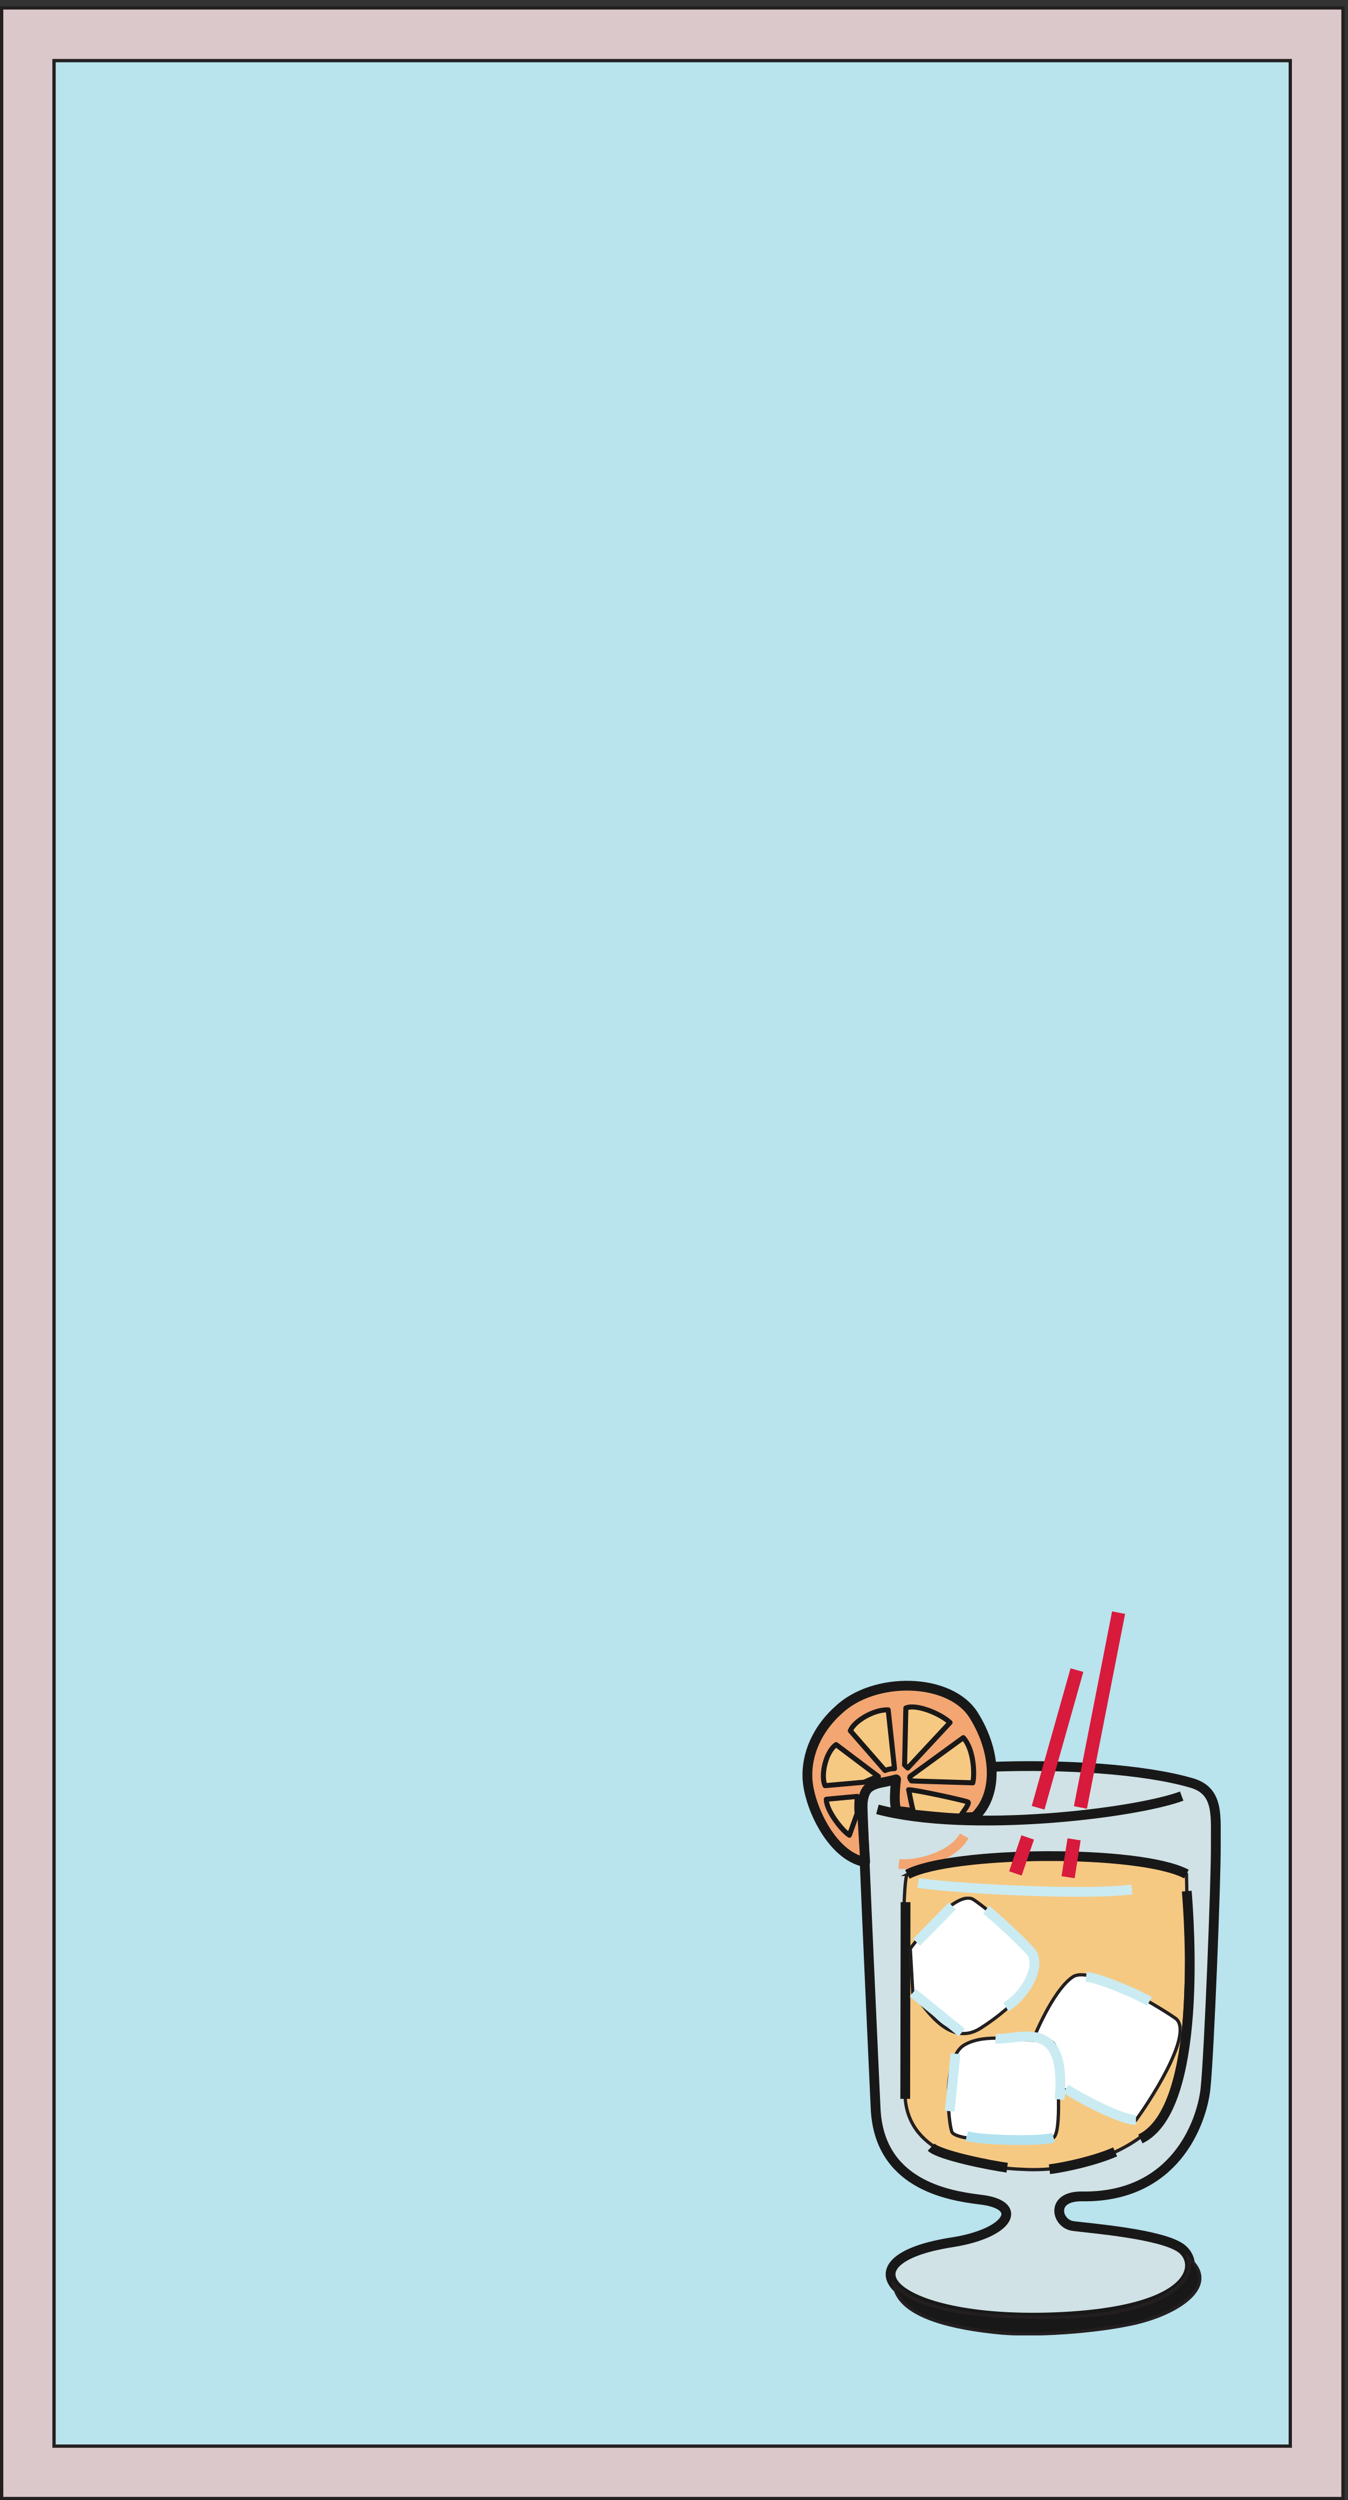 <svg xmlns="http://www.w3.org/2000/svg" xml:space="preserve" width="409" height="758.344"><rect width="100%" height="100%" fill="#333333" stroke="none"/><defs><clipPath id="a" clipPathUnits="userSpaceOnUse"><path d="M1830.32 2039.02h954.13V375.559h-954.13z" clip-rule="evenodd"/></clipPath><clipPath id="b" clipPathUnits="userSpaceOnUse"><path d="M2072.88 1376.26h622.43V814.5h-622.43z" clip-rule="evenodd"/></clipPath><clipPath id="c" clipPathUnits="userSpaceOnUse"><path d="M2070.81 1366.18h562.32V809.906h-562.32z" clip-rule="evenodd"/></clipPath><clipPath id="d" clipPathUnits="userSpaceOnUse"><path d="M1830.32 2039.02h954.13V375.559h-954.13z" clip-rule="evenodd"/></clipPath><clipPath id="e" clipPathUnits="userSpaceOnUse"><path d="M1872.19 1814.63h354.36v-304.08h-354.36z" clip-rule="evenodd"/></clipPath><clipPath id="f" clipPathUnits="userSpaceOnUse"><path d="M1830.32 2039.02h954.13V375.559h-954.13z" clip-rule="evenodd"/></clipPath></defs><path d="M3063.33 3.582V5683.66H3.332V3.582H3063.33" style="fill:#dbc8ca;fill-opacity:1;fill-rule:evenodd;stroke:none" transform="matrix(.133 0 0 -.133 .056 758.321)"/><path d="M3063.33 3.582V5683.66H3.332V3.582Z" style="fill:none;stroke:#231f20;stroke-width:7.5;stroke-linecap:butt;stroke-linejoin:miter;stroke-miterlimit:10;stroke-dasharray:none;stroke-opacity:1" transform="matrix(.133 0 0 -.133 .056 758.321)"/><path d="M2943.09 123.102V5563.42H122.852V123.102H2943.09" style="fill:#b9e3ed;fill-opacity:1;fill-rule:evenodd;stroke:none" transform="matrix(.133 0 0 -.133 .056 758.321)"/><path d="M2943.09 123.102V5563.42H122.852V123.102Z" style="fill:none;stroke:#231f20;stroke-width:7.5;stroke-linecap:butt;stroke-linejoin:miter;stroke-miterlimit:10;stroke-dasharray:none;stroke-opacity:1" transform="matrix(.133 0 0 -.133 .056 758.321)"/><g clip-path="url(#a)" transform="matrix(.133 0 0 -.133 .056 758.321)"><path d="M2367.09 1072.06s42.48 111.6 80.64 121.68" style="fill:none;stroke:#caebf2;stroke-width:22.32;stroke-linecap:butt;stroke-linejoin:round;stroke-miterlimit:10;stroke-dasharray:none;stroke-opacity:1"/><path d="M1966.77 1604.15c-.72 75.6 534.24 95.76 752.4 30.96 62.64-18.72 53.28-77.04 54-144 .72-67.68-15.12-478.08-23.76-555.122-9.36-77.043-70.56-246.961-282.24-243.359-72.72.719-57.6-63.359-18.72-67.68 38.16-5.039 202.32-18 246.24-51.117 12.24-9.363 20.88-24.48 19.44-42.48-3.6-45.364-72.72-105.84-312.48-114.481-185.76-6.48-311.04 26.641-354.24 66.961-41.04 38.879-5.76 84.238 126 104.398 130.32 20.879 164.16 85.68 61.92 97.196-77.04 9.359-231.84 36.722-238.32 210.242 0 0-29.52 636.482-30.24 708.482" style="fill:#d0e2e5;fill-opacity:1;fill-rule:evenodd;stroke:none"/><path d="M1966.77 1604.15c-.72 75.6 534.24 95.76 752.4 30.96 62.64-18.72 53.28-77.04 54-144 .72-67.68-15.12-478.08-23.76-555.122-9.36-77.043-70.56-246.961-282.24-243.359-72.72.719-57.6-63.359-18.72-67.68 38.16-5.039 202.32-18 246.24-51.117 12.24-9.363 20.88-24.48 19.44-42.48-3.6-45.364-72.72-105.84-312.48-114.481-185.76-6.48-311.04 26.641-354.24 66.961-41.04 38.879-5.76 84.238 126 104.398 130.32 20.879 164.16 85.68 61.92 97.196-77.04 9.359-231.84 36.722-238.32 210.242 0 0-29.52 636.482-30.24 708.482z" style="fill:none;stroke:#191818;stroke-width:22.32;stroke-linecap:butt;stroke-linejoin:round;stroke-miterlimit:10;stroke-dasharray:none;stroke-opacity:1"/><path d="M2710.53 552.223c18.72-57.602-69.12-133.2-308.88-135.36-185.76-1.441-308.88 18.719-362.16 74.16 10.08-77.043 150.48-100.082 232.56-108.722 82.08-9.36 231.12 1.441 318.24 21.601 105.84 25.2 191.52 88.559 120.24 148.321" style="fill:#191818;fill-opacity:1;fill-rule:evenodd;stroke:none"/><path d="M2710.53 552.223c18.72-57.602-69.12-133.2-308.88-135.36-185.76-1.441-308.88 18.719-362.16 74.16 10.08-77.043 150.48-100.082 232.56-108.722 82.08-9.36 231.12 1.441 318.24 21.601 105.84 25.2 191.52 88.559 120.24 148.321z" style="fill:none;stroke:#231f20;stroke-width:7.5;stroke-linecap:butt;stroke-linejoin:miter;stroke-miterlimit:10;stroke-dasharray:none;stroke-opacity:1"/><path d="M2069.73 1427.02c100.8 53.28 529.92 57.6 636.48.72 0 0 13.68-429.123-38.88-526.322-51.84-97.199-195.84-151.199-321.84-147.602-125.28 3.602-270 36-280.8 161.282 0 0-12.24 502.562 5.04 511.922" style="fill:#f6c983;fill-opacity:1;fill-rule:evenodd;stroke:none"/><path d="M2069.73 1427.02c100.8 53.28 529.92 57.6 636.48.72 0 0 13.68-429.123-38.88-526.322-51.84-97.199-195.84-151.199-321.84-147.602-125.28 3.602-270 36-280.8 161.282 0 0-12.24 502.562 5.04 511.922z" style="fill:none;stroke:#231f20;stroke-width:7.5;stroke-linecap:butt;stroke-linejoin:miter;stroke-miterlimit:10;stroke-dasharray:none;stroke-opacity:1"/><path d="m2064.69 915.102.72 448.558m231.84-605.519c-38.16 5.043-154.08 28.082-173.52 46.8m583.2 583.919c5.04-62.64 38.16-496.079-105.84-565.2" style="fill:none;stroke:#191818;stroke-width:22.32;stroke-linecap:butt;stroke-linejoin:round;stroke-miterlimit:10;stroke-dasharray:none;stroke-opacity:1"/><path d="M2094.21 1407.58c48.24-9.36 362.16-30.24 487.44-15.12" style="fill:none;stroke:#caebf2;stroke-width:22.32;stroke-linecap:butt;stroke-linejoin:round;stroke-miterlimit:10;stroke-dasharray:none;stroke-opacity:1"/><path d="M2543.49 794.141c-43.92-19.438-110.88-34.559-149.76-39.598" style="fill:none;stroke:#191818;stroke-width:22.32;stroke-linecap:butt;stroke-linejoin:round;stroke-miterlimit:10;stroke-dasharray:none;stroke-opacity:1"/></g><g clip-path="url(#b)" transform="matrix(.133 0 0 -.133 .056 758.321)"><path d="M2219.49 1370.14c43.92-28.8 112.32-95.76 131.76-119.52 38.88-47.52-37.44-125.28-114.48-174.24-76.32-48.96-135.36 61.2-154.8 80.64l-5.76 100.8s100.08 136.08 143.28 112.32" style="fill:#fff;fill-opacity:1;fill-rule:evenodd;stroke:none"/><path d="M2219.49 1370.14c43.92-28.8 112.32-95.76 131.76-119.52 38.88-47.52-37.44-125.28-114.48-174.24-76.32-48.96-135.36 61.2-154.8 80.64l-5.76 100.8s100.08 136.08 143.28 112.32z" style="fill:none;stroke:#231f20;stroke-width:7.5;stroke-linecap:butt;stroke-linejoin:miter;stroke-miterlimit:10;stroke-dasharray:none;stroke-opacity:1"/><path d="M2348.37 1028.86c18.72 53.28 61.2 140.4 99.36 164.88 38.88 24.48 184.32-61.2 232.56-94.32 48.96-33.12-70.56-208.076-89.28-232.557-19.44-24.48-174.96 77.758-227.52 108.719-24.48 14.398-24.48 38.878-15.12 53.278" style="fill:#fff;fill-opacity:1;fill-rule:evenodd;stroke:none"/><path d="M2348.37 1028.86c18.72 53.28 61.2 140.4 99.36 164.88 38.88 24.48 184.32-61.2 232.56-94.32 48.96-33.12-70.56-208.076-89.28-232.557-19.44-24.48-174.96 77.758-227.52 108.719-24.48 14.398-24.48 38.878-15.12 53.278z" style="fill:none;stroke:#231f20;stroke-width:7.5;stroke-linecap:butt;stroke-linejoin:miter;stroke-miterlimit:10;stroke-dasharray:none;stroke-opacity:1"/><path d="M2386.53 1048.3c-67.68-.72-139.68 18-187.92-10.8-48.24-29.52-36.72-174.238-27.36-197.996 10.08-24.481 212.4-27.363 231.84-12.961 19.44 15.121 7.92 149.758 7.92 164.16 0 14.397 4.32 58.317-24.48 57.597" style="fill:#fff;fill-opacity:1;fill-rule:evenodd;stroke:none"/><path d="M2386.53 1048.3c-67.68-.72-139.68 18-187.92-10.8-48.24-29.52-36.72-174.238-27.36-197.996 10.08-24.481 212.4-27.363 231.84-12.961 19.44 15.121 7.92 149.758 7.92 164.16 0 14.397 4.32 58.317-24.48 57.597z" style="fill:none;stroke:#231f20;stroke-width:7.5;stroke-linecap:butt;stroke-linejoin:miter;stroke-miterlimit:10;stroke-dasharray:none;stroke-opacity:1"/></g><g clip-path="url(#c)" transform="matrix(.133 0 0 -.133 .056 758.321)"><path d="M2249.01 1346.38c19.44-14.4 86.4-77.04 102.24-95.76 24.48-28.8-8.64-96.48-56.88-126m-122.4 230.4-81.36-82.8m102.96-205.92-111.6 90.72m97.2-138.96-12.96-131.037m311.04 306.717c33.84-4.32 110.88-37.44 144.72-56.16m-190.8-199.439c28.8-19.438 126-71.278 159.84-71.278" style="fill:none;stroke:#caebf2;stroke-width:22.32;stroke-linecap:butt;stroke-linejoin:round;stroke-miterlimit:10;stroke-dasharray:none;stroke-opacity:1"/><path d="M2205.09 830.141c33.84-9.36 164.16-12.961 198-3.598" style="fill:none;stroke:#b2e2ef;stroke-width:22.32;stroke-linecap:butt;stroke-linejoin:round;stroke-miterlimit:10;stroke-dasharray:none;stroke-opacity:1"/><path d="M2270.61 1052.62c53.28-5.04 163.44 54 146.16-138.96" style="fill:none;stroke:#caebf2;stroke-width:22.32;stroke-linecap:butt;stroke-linejoin:round;stroke-miterlimit:10;stroke-dasharray:none;stroke-opacity:1"/></g><g clip-path="url(#d)" transform="matrix(.133 0 0 -.133 .056 758.321)"><path d="M1912.05 1801.42c81.36 77.76 254.88 74.88 308.88-11.52 54-86.4 54.72-182.88 2.16-231.84-53.28-5.04-159.12 12.96-173.52 12.96-15.12 0-5.76 72.72-5.76 72.72-53.28-15.12-82.08-.72-76.32-92.88l5.76-95.76c-77.76 13.68-131.76 133.92-131.76 196.56-.72 62.64 32.4 115.92 70.56 149.76" style="fill:#f3a672;fill-opacity:1;fill-rule:evenodd;stroke:none"/><path d="M1912.05 1801.42c81.36 77.76 254.88 74.88 308.88-11.52 54-86.4 54.72-182.88 2.16-231.84-53.28-5.04-159.12 12.96-173.52 12.96-15.12 0-5.76 72.72-5.76 72.72-53.28-15.12-82.08-.72-76.32-92.88l5.76-95.76c-77.76 13.68-131.76 133.92-131.76 196.56-.72 62.64 32.4 115.92 70.56 149.76z" style="fill:none;stroke:#191818;stroke-width:22.32;stroke-linecap:butt;stroke-linejoin:round;stroke-miterlimit:10;stroke-dasharray:none;stroke-opacity:1"/></g><g clip-path="url(#e)" transform="matrix(.133 0 0 -.133 .056 758.321)"><path d="M2025.81 1802.15c-33.12 1.44-77.76-25.92-86.4-47.52l79.2-90.72s8.64 4.32 21.6 4.32l-14.4 133.92" style="fill:#f6c983;fill-opacity:1;fill-rule:evenodd;stroke:none"/><path d="M2025.81 1802.15c-33.12 1.44-77.76-25.92-86.4-47.52l79.2-90.72s8.64 4.32 21.6 4.32z" style="fill:none;stroke:#191818;stroke-width:11.52;stroke-linecap:butt;stroke-linejoin:round;stroke-miterlimit:10;stroke-dasharray:none;stroke-opacity:1"/><path d="M2166.93 1773.35c-25.92 23.04-79.2 42.48-100.8 33.12l-2.88-129.6s-2.16 1.44 7.2-7.2l96.48 103.68" style="fill:#f6c983;fill-opacity:1;fill-rule:evenodd;stroke:none"/><path d="M2166.93 1773.35c-25.92 23.04-79.2 42.48-100.8 33.12l-2.88-129.6s-2.16 1.44 7.2-7.2z" style="fill:none;stroke:#191818;stroke-width:11.52;stroke-linecap:butt;stroke-linejoin:round;stroke-miterlimit:10;stroke-dasharray:none;stroke-opacity:1"/><path d="M1907.01 1722.95c-25.2-18-35.28-72.72-25.2-93.6l89.28 7.92s23.76 10.8 32.4 12.96l-96.48 72.72" style="fill:#f6c983;fill-opacity:1;fill-rule:evenodd;stroke:none"/><path d="M1907.01 1722.95c-25.2-18-35.28-72.72-25.2-93.6l89.28 7.92s23.76 10.8 32.4 12.96z" style="fill:none;stroke:#191818;stroke-width:11.52;stroke-linecap:butt;stroke-linejoin:round;stroke-miterlimit:10;stroke-dasharray:none;stroke-opacity:1"/><path d="M1884.69 1598.39c-.72-23.76 33.12-69.12 52.56-82.08l18 50.4c-2.16 6.48 0 38.16 0 38.16l-70.56-6.48" style="fill:#f6c983;fill-opacity:1;fill-rule:evenodd;stroke:none"/><path d="M1884.69 1598.39c-.72-23.76 33.12-69.12 52.56-82.08l18 50.4c-2.16 6.48 0 38.16 0 38.16z" style="fill:none;stroke:#191818;stroke-width:11.52;stroke-linecap:butt;stroke-linejoin:round;stroke-miterlimit:10;stroke-dasharray:none;stroke-opacity:1"/><path d="M2218.77 1635.83c4.32 17.28 3.6 74.88-21.6 102.96l-121.68-88.56c-2.16-3.6 3.6-10.08 3.6-10.08l139.68-4.32" style="fill:#f6c983;fill-opacity:1;fill-rule:evenodd;stroke:none"/><path d="M2218.77 1635.83c4.32 17.28 3.6 74.88-21.6 102.96l-121.68-88.56c-2.16-3.6 3.6-10.08 3.6-10.08z" style="fill:none;stroke:#191818;stroke-width:11.52;stroke-linecap:butt;stroke-linejoin:round;stroke-miterlimit:10;stroke-dasharray:none;stroke-opacity:1"/><path d="M2072.61 1619.99c16.56 0 131.04-25.2 135.36-28.08 4.32-3.6-15.12-27.36-17.28-31.68-20.88-.72-107.28 8.64-107.28 8.64-5.04 20.16-10.8 51.12-10.8 51.12s-.72 0 0 0" style="fill:#f6c983;fill-opacity:1;fill-rule:evenodd;stroke:none"/><path d="M2072.61 1619.99c16.56 0 131.04-25.2 135.36-28.08 4.32-3.6-15.12-27.36-17.28-31.68-20.88-.72-107.28 8.64-107.28 8.64-5.04 20.16-10.8 51.12-10.8 51.12s-.72 0 0 0z" style="fill:none;stroke:#191818;stroke-width:11.52;stroke-linecap:butt;stroke-linejoin:round;stroke-miterlimit:10;stroke-dasharray:none;stroke-opacity:1"/></g><g clip-path="url(#f)" transform="matrix(.133 0 0 -.133 .056 758.321)"><path d="M2199.33 1514.86c-23.76-43.92-100.8-68.4-149.04-64.08" style="fill:none;stroke:#f3a672;stroke-width:22.32;stroke-linecap:butt;stroke-linejoin:round;stroke-miterlimit:10;stroke-dasharray:none;stroke-opacity:1"/><path d="m2456.37 1892.86-88.56-313.92m183.6 444.96-87.12-444.24" style="fill:none;stroke:#d81a3c;stroke-width:30.24;stroke-linecap:butt;stroke-linejoin:round;stroke-miterlimit:10;stroke-dasharray:none;stroke-opacity:1"/><path d="M2695.41 1605.58c-105.84-39.6-486.72-85.68-694.08-30.24m704.88-147.6c-106.56 56.88-535.68 52.56-636.48-.72" style="fill:none;stroke:#191818;stroke-width:22.32;stroke-linecap:butt;stroke-linejoin:round;stroke-miterlimit:10;stroke-dasharray:none;stroke-opacity:1"/><path d="m2344.05 1511.26-28.08-82.08m133.92 77.76-13.68-86.4" style="fill:none;stroke:#d81a3c;stroke-width:30.24;stroke-linecap:butt;stroke-linejoin:round;stroke-miterlimit:10;stroke-dasharray:none;stroke-opacity:1"/></g></svg>
